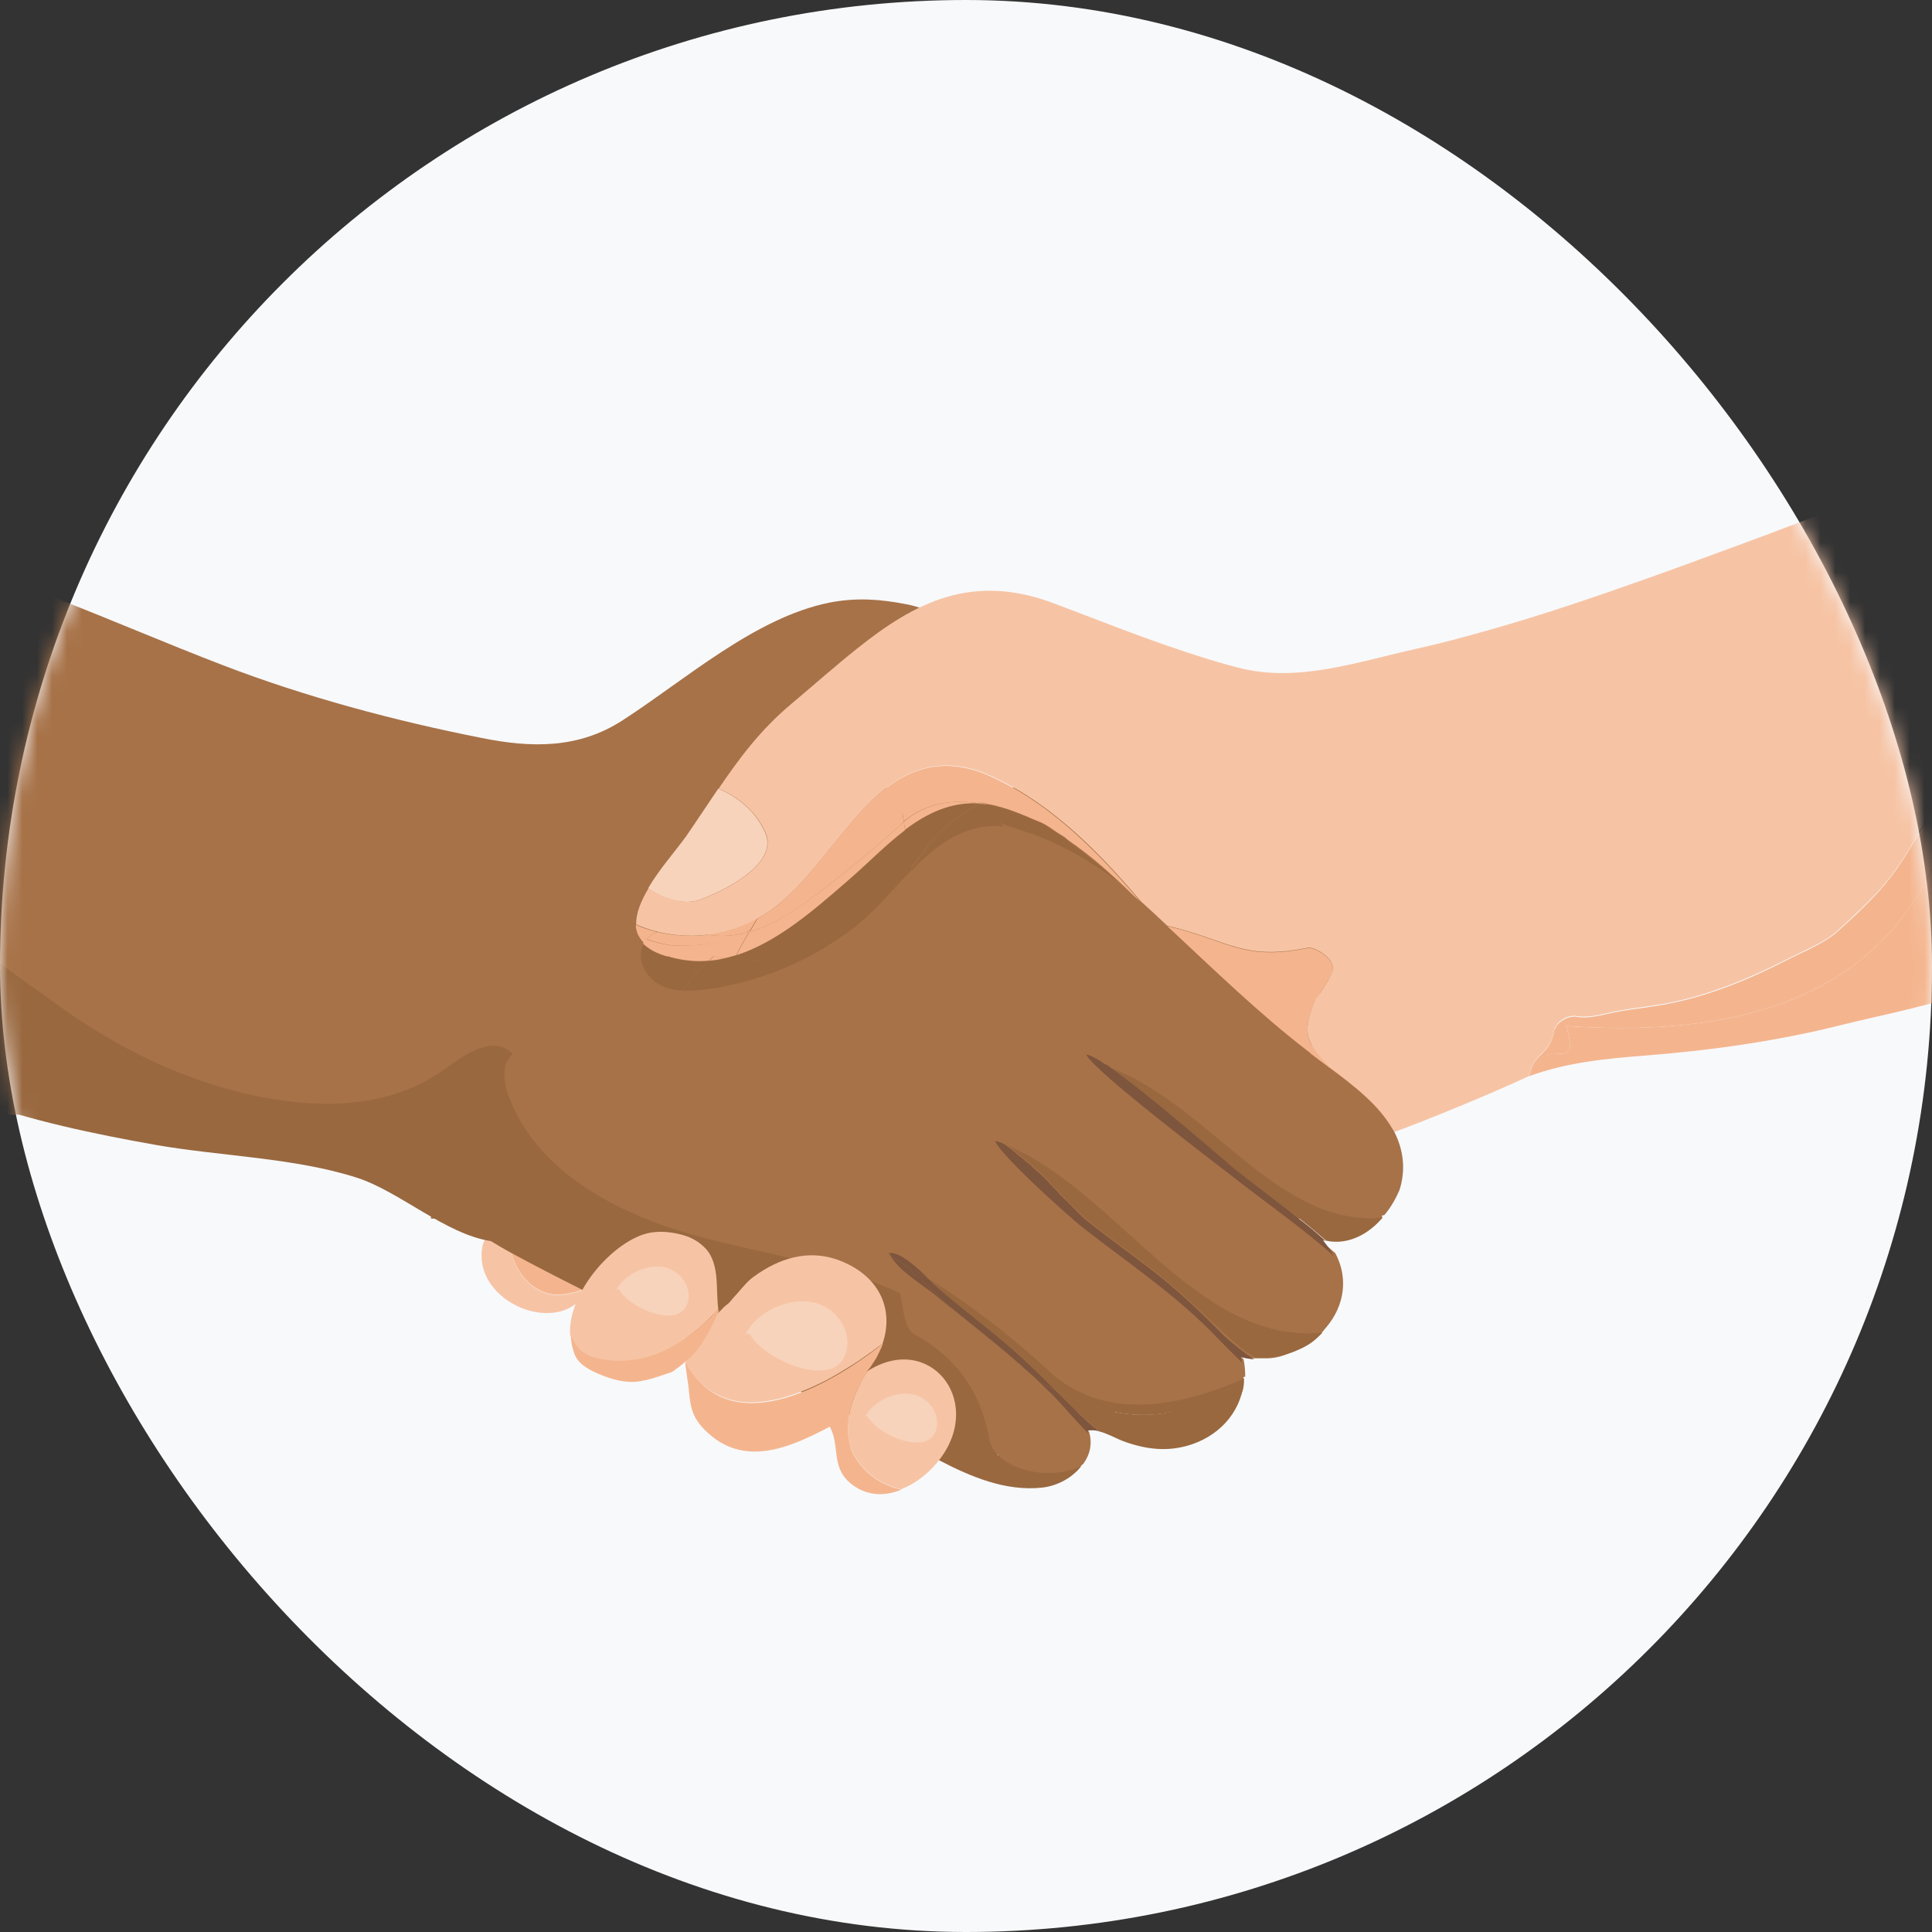 <svg width="130" height="130" viewBox="0 0 130 130" fill="none" xmlns="http://www.w3.org/2000/svg">
<rect x="0" y="0" width="130" height="130" fill="#333333" stroke="none"/>
<rect width="130" height="130" rx="65" fill="#F8F9FB"/>
<mask id="mask0_1114_331195" style="mask-type:alpha" maskUnits="userSpaceOnUse" x="0" y="0" width="130" height="130">
<rect width="130" height="130" rx="65" fill="#F8F9FB"/>
</mask>
<g mask="url(#mask0_1114_331195)">
<path d="M37.45 87.153C35.413 87.046 33.992 84.741 34.394 82.811C33.43 82.865 32.679 83.106 32.572 83.535L32.492 83.723C31.58 87.662 37.905 90.208 39.594 86.671C38.897 86.966 38.146 87.126 37.45 87.153Z" fill="#F6C4A5"/>
<path d="M39.728 86.269C40.585 83.723 36.806 82.678 34.394 82.785C33.992 84.714 35.413 87.019 37.45 87.126C38.146 87.1 38.897 86.939 39.567 86.644C39.62 86.537 39.674 86.43 39.728 86.269Z" fill="#F4B58E"/>
<rect x="29" y="53" width="64" height="29" fill="#A77248"/>
<rect x="67.1" y="95.5" width="6" height="4" rx="2" fill="#A77248"/>
<rect x="70" y="91" width="13" height="4" rx="2" fill="#A77248"/>
<rect x="77.7" y="91" width="6" height="4" rx="2" fill="#A77248"/>
<rect x="70" y="81" width="19" height="10" rx="5" fill="#A77248"/>
<rect x="81.7" y="84" width="8" height="7" rx="3.5" fill="#A77248"/>
<rect x="80.7" y="84.4" width="8" height="7" rx="3.5" fill="#A77248"/>
<rect x="20.598" y="53.161" width="63.605" height="12.725" transform="rotate(34.122 20.598 53.161)" fill="#A77248"/>
<rect x="-3" y="62" width="62" height="13" fill="#A77248"/>
<path d="M93.837 76.193C93.81 76.113 93.756 76.059 93.729 75.979C92.818 74.371 91.103 73.031 89.415 71.771C89.013 71.476 88.611 71.182 88.235 70.887C88.155 70.833 88.075 70.753 87.994 70.699C84.751 68.207 81.669 65.205 78.561 62.311C78.453 62.284 78.346 62.257 78.266 62.23C78.373 62.257 78.453 62.257 78.561 62.284C77.971 61.721 77.381 61.185 76.792 60.649C76.631 60.488 76.443 60.354 76.283 60.194C75.961 59.926 75.666 59.631 75.345 59.363C74.594 58.8 73.844 58.318 73.04 57.835C72.209 57.353 71.351 56.897 70.44 56.522C70.145 56.388 69.824 56.254 69.529 56.147C69.234 56.04 68.939 55.932 68.645 55.825C68.35 55.718 68.028 55.611 67.707 55.53C67.599 55.477 67.492 55.423 67.385 55.37C67.439 55.45 67.492 55.53 67.573 55.611C67.171 55.557 66.795 55.557 66.393 55.611C64.491 55.825 62.99 56.978 61.623 58.344C61.543 58.425 61.489 58.532 61.409 58.612V58.559C60.122 59.872 58.916 61.373 57.549 62.418C54.977 64.401 51.948 65.795 48.813 66.384C48.33 66.465 47.821 66.545 47.312 66.599C46.856 66.652 46.374 66.679 45.918 66.652C45.57 66.626 45.221 66.572 44.9 66.465C44.123 66.197 43.426 65.58 43.238 64.75C43.158 64.374 43.185 63.972 43.319 63.624C43.345 63.57 43.372 63.544 43.399 63.49C43.238 63.302 43.104 63.115 42.997 62.927C42.89 62.713 42.836 62.472 42.836 62.23C43.292 62.445 43.774 62.579 44.257 62.713C44.364 62.659 44.471 62.632 44.578 62.606C45.597 62.338 46.615 62.74 47.66 62.927C48.813 62.793 49.965 62.418 51.01 61.855C51.332 61.319 51.653 60.756 51.921 60.194C53.02 57.942 53.797 55.664 55.164 53.52C56.236 51.859 57.496 50.251 58.729 48.67C60.015 47.008 61.248 45.32 62.481 43.604C63.499 42.211 63.285 41.434 62.052 40.951C61.757 40.844 61.409 40.737 60.98 40.656C59.184 40.308 57.603 40.201 55.807 40.549C50.769 41.568 46.079 45.775 41.871 48.482C38.923 50.385 35.761 50.331 32.438 49.661C26.595 48.509 20.565 46.901 14.991 44.757C11.212 43.31 7.514 41.702 3.762 40.254C2.449 39.745 -0.071 39.048 -1.866 38.11V63.142C-0.151 64.696 2.502 66.465 3.253 67.028C5.906 69.011 8.773 70.753 11.855 71.986C17.296 74.21 24.773 75.63 29.892 71.932C31.205 70.994 32.867 69.708 34.26 70.565C34.394 70.645 34.501 70.726 34.582 70.833C34.421 70.94 34.314 71.101 34.233 71.262C33.885 71.905 34.019 72.816 34.26 73.54C36.109 78.82 41.764 81.687 47.151 83.134C51.68 84.34 56.451 84.984 60.658 86.94C60.846 88.2 60.953 89.325 61.596 89.7C64.544 91.308 66.152 93.72 66.688 96.936C67.224 98.812 70.708 99.616 72.852 98.544C72.852 98.544 72.852 98.518 72.879 98.518C73.335 97.901 73.522 97.151 73.281 96.347C72.825 95.838 72.343 95.355 71.887 94.846C71.593 94.498 71.271 94.176 70.949 93.828C70.869 93.747 70.789 93.667 70.681 93.56C70.44 93.318 70.172 93.077 69.931 92.836C69.904 92.809 69.877 92.782 69.851 92.756C69.797 92.702 69.743 92.648 69.69 92.595C69.395 92.327 69.1 92.059 68.805 91.818C68.779 91.791 68.725 91.764 68.698 91.71C67.412 90.585 66.045 89.513 64.705 88.414C64.625 88.334 64.517 88.28 64.437 88.2C63.981 87.851 63.553 87.476 63.097 87.101C62.266 86.404 60.658 85.493 60.042 84.474C59.988 84.394 59.935 84.287 59.908 84.206C59.908 84.206 59.908 84.206 59.908 84.18C60.631 84.072 61.784 85.144 62.588 85.922C65.482 87.717 68.269 89.861 71.003 92.434C74.621 95.462 79.499 94.524 83.787 92.622C83.787 92.246 83.76 91.871 83.679 91.469C83.117 90.906 82.554 90.37 81.991 89.781C79.311 86.967 76.015 84.769 72.959 82.384C72.021 81.66 67.573 77.667 67.063 76.568C67.09 76.568 67.117 76.568 67.144 76.568H67.171C67.197 76.568 67.224 76.568 67.251 76.595H67.278C67.305 76.595 67.358 76.622 67.385 76.649C67.385 76.649 67.385 76.649 67.412 76.649C67.439 76.676 67.492 76.676 67.519 76.702C67.546 76.702 67.546 76.729 67.573 76.729C67.599 76.756 67.626 76.756 67.68 76.783C67.707 76.783 67.707 76.81 67.733 76.81C67.787 76.836 67.841 76.863 67.894 76.917C75.318 80.079 80.651 90.344 89.013 89.566C90.326 88.2 90.862 86.216 89.843 84.314C87.619 82.357 85.18 80.669 82.875 78.846C81.937 78.123 73.683 71.878 73.201 70.78C73.227 70.78 73.254 70.78 73.308 70.78C73.335 70.78 73.361 70.78 73.361 70.806C73.388 70.806 73.415 70.806 73.442 70.833C73.469 70.833 73.495 70.86 73.549 70.887C73.576 70.887 73.603 70.914 73.629 70.914C73.683 70.94 73.71 70.967 73.763 70.994C73.79 70.994 73.817 71.021 73.817 71.021C73.871 71.048 73.924 71.101 74.005 71.128C74.031 71.128 74.031 71.155 74.058 71.155C74.139 71.208 74.192 71.235 74.273 71.289L74.299 71.316C74.38 71.369 74.46 71.423 74.567 71.476C74.567 71.476 74.567 71.476 74.594 71.476C74.701 71.53 74.782 71.61 74.889 71.691C81.509 74.21 86.118 82.438 93.14 81.768C93.22 81.687 93.301 81.58 93.354 81.5C93.354 81.5 93.354 81.473 93.381 81.473C93.676 81.071 93.917 80.642 94.105 80.213C94.131 80.186 94.131 80.133 94.158 80.106C94.614 78.712 94.426 77.372 93.837 76.193Z" fill="#A77248"/>
<path d="M66.608 97.016C66.072 93.8 64.464 91.388 61.516 89.781C60.9 89.405 60.792 88.28 60.578 87.02C56.37 85.064 51.6 84.421 47.071 83.215C41.684 81.767 36.029 78.873 34.18 73.62C33.939 72.897 33.805 71.985 34.153 71.342C33.885 71.262 33.671 71.262 33.51 71.342C20.807 78.927 7.461 72.414 -1.946 63.222V73.969C2.101 75.416 6.308 76.3 10.543 77.05C14.884 77.801 19.869 77.908 24.023 79.248C26.917 80.186 29.999 83.054 33.028 83.509C33.456 83.777 33.885 84.019 34.314 84.26C40.639 87.69 47.312 90.665 53.851 93.64C56.987 95.06 60.069 96.641 63.124 98.222C65.268 99.348 67.653 100.366 70.119 100.098C71.137 99.991 72.183 99.428 72.772 98.624C72.772 98.624 72.772 98.651 72.745 98.651C70.628 99.697 67.144 98.892 66.608 97.016ZM58.514 92.005C58.648 91.79 58.782 91.603 58.916 91.388C58.809 91.603 58.675 91.817 58.514 92.005Z" fill="#99683F"/>
<path d="M34.502 70.913C34.395 70.806 34.287 70.726 34.18 70.645C32.813 69.788 31.152 71.074 29.812 72.012C24.693 75.684 17.216 74.263 11.775 72.066C8.693 70.806 5.826 69.091 3.173 67.108C2.395 66.545 -0.231 64.776 -1.946 63.222V63.248C7.487 72.441 20.834 78.953 33.51 71.369C33.671 71.288 33.885 71.315 34.153 71.369C34.234 71.181 34.368 71.02 34.502 70.913Z" fill="#99683F"/>
<path d="M58.943 91.389C58.809 91.603 58.675 91.791 58.541 92.005C58.675 91.817 58.809 91.603 58.943 91.389Z" fill="#99683F"/>
<path d="M67.814 77.077C67.841 77.077 67.841 77.104 67.868 77.131C67.895 77.157 67.948 77.184 67.975 77.211C68.002 77.238 68.029 77.265 68.056 77.265C68.082 77.291 68.136 77.318 68.163 77.345C68.19 77.372 68.216 77.399 68.243 77.425C68.27 77.452 68.324 77.479 68.35 77.506C68.377 77.533 68.404 77.559 68.431 77.586C68.484 77.613 68.511 77.667 68.565 77.694C68.592 77.72 68.618 77.747 68.672 77.774C68.726 77.828 68.779 77.881 68.833 77.908C68.86 77.935 68.886 77.962 68.94 77.988C68.967 78.015 69.02 78.069 69.047 78.096C69.074 78.122 69.101 78.149 69.154 78.176C69.208 78.203 69.235 78.256 69.288 78.283C69.315 78.31 69.342 78.337 69.396 78.364C69.449 78.39 69.476 78.444 69.53 78.498C69.556 78.524 69.583 78.551 69.61 78.578C69.691 78.632 69.744 78.712 69.825 78.766C69.851 78.792 69.878 78.819 69.932 78.846C69.985 78.9 70.012 78.926 70.066 78.98C70.093 79.007 70.146 79.06 70.173 79.087C70.2 79.114 70.253 79.168 70.28 79.194C70.307 79.221 70.361 79.275 70.387 79.302C70.414 79.328 70.468 79.382 70.495 79.409C70.521 79.436 70.575 79.489 70.602 79.516C70.655 79.57 70.709 79.623 70.736 79.677C70.789 79.73 70.816 79.757 70.87 79.811C70.923 79.864 70.95 79.891 71.004 79.945C71.031 79.972 71.084 80.025 71.111 80.052C71.138 80.079 71.165 80.106 71.191 80.132C71.218 80.186 71.272 80.213 71.299 80.266C71.325 80.293 71.352 80.32 71.379 80.347C71.406 80.374 71.459 80.427 71.486 80.454C71.513 80.481 71.54 80.507 71.567 80.534C71.727 80.695 71.888 80.856 72.022 80.99L72.049 81.017C72.102 81.07 72.129 81.097 72.183 81.151C72.21 81.177 72.21 81.177 72.237 81.204C72.29 81.258 72.317 81.285 72.371 81.338L72.397 81.365C72.451 81.419 72.478 81.472 72.531 81.499C72.531 81.499 72.531 81.499 72.558 81.526C72.585 81.553 72.638 81.606 72.665 81.633L72.692 81.66C72.719 81.687 72.746 81.713 72.772 81.74L72.799 81.767C72.826 81.794 72.853 81.794 72.853 81.821L72.88 81.847C72.906 81.874 72.933 81.901 72.933 81.901C74.354 83.053 75.881 84.152 77.329 85.251C79.124 86.618 80.759 88.199 82.394 89.727C83.037 90.316 83.68 90.879 84.43 91.335C86.199 91.496 87.861 90.826 88.987 89.673C80.571 90.504 75.238 80.24 67.814 77.077Z" fill="#99683F"/>
<path d="M74.782 71.878C77.248 73.62 81.509 77.318 82.608 78.256L82.635 78.283C82.661 78.31 82.688 78.337 82.715 78.364L82.742 78.39C82.769 78.417 82.795 78.444 82.822 78.444C84.243 79.623 85.743 80.695 87.217 81.821C87.914 82.357 88.584 82.919 89.227 83.482C90.675 83.804 92.095 83.053 93.033 81.928C86.011 82.625 81.402 74.37 74.782 71.878Z" fill="#99683F"/>
<path d="M71.03 93.559C70.601 93.345 70.199 93.103 69.797 92.862C69.824 92.889 69.85 92.916 69.877 92.943C70.145 93.184 70.386 93.425 70.628 93.666C70.708 93.747 70.788 93.827 70.896 93.934C71.217 94.256 71.539 94.604 71.834 94.953C72.289 95.462 72.745 95.944 73.227 96.454C73.201 96.4 73.201 96.346 73.174 96.266C73.469 96.212 73.737 96.239 74.004 96.32C73.388 95.864 72.852 95.355 72.316 94.819C71.861 94.39 71.432 93.961 71.03 93.559Z" fill="#7E553D"/>
<path d="M70.869 93.907C71.191 94.229 71.512 94.577 71.807 94.926C72.263 95.435 72.718 95.917 73.201 96.426C72.745 95.917 72.263 95.435 71.807 94.926C71.512 94.577 71.191 94.256 70.869 93.907Z" fill="#7E553D"/>
<path d="M69.851 92.916C70.119 93.157 70.36 93.398 70.601 93.64C70.36 93.425 70.119 93.157 69.851 92.916Z" fill="#7E553D"/>
<path d="M64.384 88.306C64.465 88.386 64.572 88.44 64.652 88.52C65.992 89.592 67.332 90.664 68.645 91.817C68.672 91.843 68.726 91.87 68.752 91.924C69.047 92.192 69.342 92.433 69.637 92.701C69.691 92.754 69.744 92.808 69.798 92.862C70.2 93.103 70.629 93.344 71.031 93.558C69.851 92.379 68.672 91.227 67.386 90.155C65.965 88.976 64.491 87.85 63.098 86.644C62.937 86.51 62.722 86.296 62.481 86.055C61.919 85.706 61.329 85.358 60.739 85.036C62.053 86.108 63.232 87.394 64.384 88.306Z" fill="#7E553D"/>
<path d="M69.61 92.701C69.315 92.433 69.02 92.165 68.726 91.924C69.02 92.165 69.315 92.433 69.61 92.701Z" fill="#7E553D"/>
<path d="M68.618 91.817C67.332 90.691 65.965 89.619 64.625 88.52C65.992 89.619 67.332 90.691 68.618 91.817Z" fill="#7E553D"/>
<path d="M59.988 84.607C60.605 85.599 62.213 86.537 63.044 87.234C63.472 87.609 63.928 87.957 64.383 88.333C63.258 87.421 62.052 86.108 60.766 85.063C60.498 84.875 60.23 84.741 59.988 84.607Z" fill="#7E553D"/>
<path d="M62.481 86.055C61.704 85.278 60.551 84.206 59.801 84.313C59.801 84.313 59.801 84.313 59.801 84.34C60.122 84.554 60.417 84.796 60.712 85.037C61.328 85.358 61.918 85.707 62.481 86.055Z" fill="#7E553D"/>
<path d="M60.766 85.037C60.471 84.795 60.149 84.554 59.855 84.34C59.881 84.42 59.935 84.527 59.989 84.608C60.23 84.742 60.498 84.876 60.766 85.037Z" fill="#7E553D"/>
<path d="M77.301 85.305C75.827 84.179 74.326 83.107 72.906 81.955C72.879 81.928 72.852 81.928 72.852 81.901L72.825 81.874C72.799 81.847 72.799 81.847 72.772 81.821L72.745 81.794C72.718 81.767 72.691 81.74 72.665 81.713L72.638 81.687C72.611 81.66 72.584 81.633 72.531 81.579C72.531 81.579 72.531 81.579 72.504 81.553C72.45 81.499 72.423 81.472 72.37 81.419L72.343 81.392C72.316 81.338 72.263 81.311 72.209 81.258C72.182 81.231 72.182 81.231 72.155 81.204C72.102 81.151 72.075 81.124 72.021 81.07L71.995 81.043C71.861 80.909 71.7 80.749 71.539 80.588C71.512 80.561 71.485 80.534 71.459 80.507C71.432 80.481 71.378 80.427 71.351 80.4C71.325 80.373 71.298 80.347 71.271 80.32C71.244 80.266 71.191 80.239 71.164 80.186C71.137 80.159 71.11 80.132 71.083 80.105C71.056 80.079 71.003 80.025 70.976 79.998C70.922 79.945 70.896 79.918 70.842 79.864C70.788 79.811 70.762 79.784 70.708 79.73C70.654 79.677 70.601 79.623 70.574 79.569C70.547 79.543 70.494 79.489 70.467 79.462C70.44 79.435 70.386 79.382 70.36 79.355C70.333 79.328 70.279 79.275 70.252 79.248C70.226 79.221 70.172 79.167 70.145 79.141C70.118 79.114 70.065 79.06 70.038 79.033C69.984 78.98 69.958 78.953 69.904 78.899C69.877 78.873 69.85 78.846 69.797 78.819C69.716 78.765 69.663 78.685 69.582 78.631C69.556 78.605 69.529 78.578 69.502 78.551C69.448 78.497 69.422 78.471 69.368 78.417C69.341 78.39 69.314 78.363 69.261 78.337C69.207 78.31 69.18 78.256 69.127 78.229C69.1 78.203 69.073 78.176 69.02 78.149C68.993 78.122 68.939 78.069 68.912 78.042C68.886 78.015 68.859 77.988 68.805 77.961C68.752 77.908 68.698 77.854 68.644 77.827C68.618 77.801 68.591 77.774 68.537 77.747C68.484 77.72 68.457 77.667 68.403 77.64C68.376 77.613 68.35 77.586 68.323 77.559C68.296 77.533 68.243 77.506 68.216 77.479C68.189 77.452 68.162 77.425 68.135 77.399C68.109 77.372 68.055 77.345 68.028 77.318C68.001 77.291 67.975 77.265 67.948 77.265C67.921 77.238 67.867 77.211 67.841 77.184C67.814 77.184 67.814 77.157 67.787 77.131C67.733 77.104 67.68 77.05 67.626 77.023C67.599 77.023 67.599 76.997 67.573 76.997C67.546 76.97 67.519 76.943 67.465 76.943C67.439 76.943 67.439 76.916 67.412 76.916C67.385 76.889 67.331 76.863 67.305 76.863C67.305 76.863 67.305 76.863 67.278 76.863C67.224 76.836 67.197 76.836 67.171 76.809H67.144C67.117 76.809 67.09 76.809 67.063 76.782H67.037C67.01 76.782 66.983 76.782 66.956 76.782C67.465 77.881 71.914 81.847 72.852 82.598C75.907 84.983 79.204 87.181 81.884 89.995C82.447 90.584 83.009 91.12 83.572 91.683C83.545 91.549 83.519 91.442 83.492 91.308C83.787 91.388 84.081 91.442 84.376 91.469C83.653 90.986 82.983 90.45 82.339 89.861C80.731 88.226 79.097 86.671 77.301 85.305Z" fill="#7E553D"/>
<path d="M67.975 77.211C68.001 77.238 68.028 77.264 68.055 77.264C68.028 77.238 68.001 77.238 67.975 77.211Z" fill="#7E553D"/>
<path d="M68.162 77.345C68.189 77.371 68.216 77.398 68.243 77.425C68.216 77.398 68.189 77.371 68.162 77.345Z" fill="#7E553D"/>
<path d="M68.832 77.908C68.859 77.935 68.886 77.962 68.939 77.989C68.912 77.962 68.886 77.935 68.832 77.908Z" fill="#7E553D"/>
<path d="M72.209 81.258C72.263 81.311 72.289 81.338 72.343 81.392C72.289 81.338 72.263 81.311 72.209 81.258Z" fill="#7E553D"/>
<path d="M71.352 80.374C71.378 80.401 71.432 80.454 71.459 80.481C71.432 80.454 71.405 80.428 71.352 80.374Z" fill="#7E553D"/>
<path d="M70.708 79.703C70.762 79.757 70.788 79.784 70.842 79.837C70.788 79.81 70.735 79.757 70.708 79.703Z" fill="#7E553D"/>
<path d="M71.566 80.588C71.727 80.749 71.888 80.909 72.022 81.043C71.861 80.909 71.727 80.749 71.566 80.588Z" fill="#7E553D"/>
<path d="M70.949 79.972C70.976 79.999 71.03 80.052 71.056 80.079C71.03 80.052 71.003 79.999 70.949 79.972Z" fill="#7E553D"/>
<path d="M71.164 80.186C71.191 80.239 71.245 80.266 71.271 80.32C71.245 80.266 71.191 80.212 71.164 80.186Z" fill="#7E553D"/>
<path d="M72.049 81.07C72.102 81.124 72.129 81.151 72.183 81.204C72.129 81.177 72.076 81.124 72.049 81.07Z" fill="#7E553D"/>
<path d="M72.611 81.66C72.584 81.633 72.558 81.606 72.504 81.553C72.558 81.606 72.584 81.633 72.611 81.66Z" fill="#7E553D"/>
<path d="M72.853 81.874C72.879 81.901 72.906 81.928 72.906 81.928C72.879 81.928 72.853 81.901 72.853 81.874Z" fill="#7E553D"/>
<path d="M67.868 77.131C67.841 77.131 67.841 77.104 67.814 77.077C67.841 77.104 67.841 77.104 67.868 77.131Z" fill="#7E553D"/>
<path d="M72.37 81.419C72.424 81.472 72.451 81.526 72.504 81.553C72.451 81.499 72.397 81.472 72.37 81.419Z" fill="#7E553D"/>
<path d="M72.665 81.714C72.692 81.741 72.719 81.767 72.745 81.794C72.692 81.741 72.665 81.741 72.665 81.714Z" fill="#7E553D"/>
<path d="M72.745 81.794C72.772 81.821 72.799 81.821 72.799 81.847C72.799 81.847 72.772 81.821 72.745 81.794Z" fill="#7E553D"/>
<path d="M70.012 79.033C70.038 79.06 70.092 79.114 70.119 79.14C70.092 79.087 70.038 79.06 70.012 79.033Z" fill="#7E553D"/>
<path d="M68.35 77.506C68.376 77.533 68.403 77.559 68.43 77.586C68.43 77.559 68.403 77.533 68.35 77.506Z" fill="#7E553D"/>
<path d="M69.047 78.122C69.074 78.149 69.1 78.176 69.154 78.203C69.127 78.176 69.074 78.149 69.047 78.122Z" fill="#7E553D"/>
<path d="M69.261 78.31C69.287 78.336 69.314 78.363 69.368 78.39C69.341 78.363 69.314 78.336 69.261 78.31Z" fill="#7E553D"/>
<path d="M69.797 78.819C69.824 78.846 69.85 78.873 69.904 78.9C69.85 78.873 69.824 78.846 69.797 78.819Z" fill="#7E553D"/>
<path d="M70.226 79.248C70.252 79.275 70.306 79.328 70.333 79.355C70.306 79.302 70.279 79.275 70.226 79.248Z" fill="#7E553D"/>
<path d="M70.44 79.462C70.467 79.489 70.521 79.542 70.548 79.569C70.521 79.516 70.494 79.489 70.44 79.462Z" fill="#7E553D"/>
<path d="M68.591 77.693C68.618 77.72 68.644 77.747 68.698 77.774C68.644 77.747 68.618 77.72 68.591 77.693Z" fill="#7E553D"/>
<path d="M69.502 78.524C69.529 78.551 69.556 78.578 69.582 78.605C69.556 78.578 69.529 78.551 69.502 78.524Z" fill="#7E553D"/>
<path d="M67.064 76.702H67.09C67.09 76.729 67.064 76.702 67.064 76.702Z" fill="#7E553D"/>
<path d="M67.6 76.943C67.626 76.943 67.626 76.97 67.653 76.97C67.653 76.97 67.626 76.943 67.6 76.943Z" fill="#7E553D"/>
<path d="M67.466 76.862C67.493 76.862 67.493 76.889 67.519 76.889C67.493 76.862 67.466 76.862 67.466 76.862Z" fill="#7E553D"/>
<path d="M82.822 78.444C82.795 78.417 82.769 78.417 82.742 78.39L82.715 78.364C82.688 78.337 82.661 78.31 82.635 78.283L82.608 78.256C81.509 77.318 77.248 73.62 74.782 71.878C74.675 71.798 74.594 71.744 74.487 71.664C74.487 71.664 74.487 71.664 74.46 71.664C74.38 71.61 74.273 71.556 74.192 71.503L74.166 71.476C74.085 71.422 74.005 71.369 73.951 71.342C73.924 71.342 73.924 71.315 73.898 71.315C73.844 71.288 73.764 71.235 73.71 71.208C73.683 71.208 73.656 71.181 73.656 71.181C73.603 71.154 73.549 71.128 73.522 71.101C73.496 71.101 73.469 71.074 73.442 71.074C73.415 71.047 73.362 71.047 73.335 71.02C73.308 71.02 73.281 70.994 73.254 70.994C73.228 70.994 73.201 70.967 73.201 70.967C73.147 70.967 73.121 70.967 73.094 70.967C73.603 72.066 81.831 78.31 82.769 79.034C85.073 80.856 87.539 82.544 89.737 84.501C89.549 84.152 89.308 83.804 89.013 83.456C89.067 83.482 89.147 83.482 89.201 83.509C88.557 82.92 87.887 82.357 87.191 81.848C85.743 80.668 84.216 79.596 82.822 78.444Z" fill="#7E553D"/>
<path d="M73.522 71.074C73.576 71.101 73.603 71.128 73.656 71.155C73.603 71.128 73.576 71.101 73.522 71.074Z" fill="#7E553D"/>
<path d="M73.951 71.314C74.032 71.368 74.085 71.395 74.166 71.448C74.085 71.395 74.032 71.368 73.951 71.314Z" fill="#7E553D"/>
<path d="M74.219 71.476C74.299 71.529 74.379 71.583 74.487 71.636C74.379 71.583 74.299 71.529 74.219 71.476Z" fill="#7E553D"/>
<path d="M73.71 71.181C73.764 71.207 73.817 71.261 73.898 71.288C73.844 71.261 73.79 71.207 73.71 71.181Z" fill="#7E553D"/>
<path d="M74.487 71.663C74.594 71.717 74.675 71.797 74.782 71.877C74.675 71.797 74.568 71.717 74.487 71.663Z" fill="#7E553D"/>
<path d="M73.201 70.967C73.228 70.967 73.255 70.967 73.255 70.994C73.255 70.967 73.228 70.967 73.201 70.967Z" fill="#7E553D"/>
<path d="M73.335 70.993C73.362 70.993 73.389 71.02 73.442 71.047C73.415 71.02 73.389 71.02 73.335 70.993Z" fill="#7E553D"/>
<path d="M82.635 78.283C82.662 78.31 82.688 78.337 82.715 78.364C82.688 78.337 82.662 78.31 82.635 78.283Z" fill="#7E553D"/>
<path d="M74.782 71.878C77.248 73.62 81.509 77.318 82.608 78.256C81.509 77.318 77.248 73.62 74.782 71.878Z" fill="#7E553D"/>
<path d="M82.741 78.363C82.768 78.39 82.795 78.417 82.822 78.417C82.795 78.417 82.768 78.39 82.741 78.363Z" fill="#7E553D"/>
<path d="M66.501 54.137C66.528 54.137 66.555 54.137 66.581 54.163H66.608C67.01 54.271 68.136 54.566 68.886 54.887C68.431 54.7 67.975 54.512 67.493 54.378C67.144 54.271 66.823 54.19 66.501 54.137Z" fill="#99683F"/>
<path d="M56.986 59.308C54.789 61.211 52.323 63.382 49.563 64.266C49.509 64.374 49.456 64.481 49.429 64.588C53.824 64.99 58.166 62.31 61.328 58.397L60.926 55.878C59.559 56.87 58.326 58.183 56.986 59.308Z" fill="#99683F"/>
<path d="M60.899 55.851L61.301 58.371C61.596 57.995 61.891 57.593 62.186 57.218C63.097 55.798 64.437 54.913 65.857 54.056C63.955 53.949 62.373 54.726 60.899 55.851Z" fill="#99683F"/>
<path d="M72.102 56.762C72.022 56.682 71.941 56.601 71.834 56.521C71.593 56.36 71.352 56.199 71.11 56.065C71.459 56.28 71.78 56.521 72.102 56.762Z" fill="#99683F"/>
<path d="M47.607 62.899C46.562 62.712 45.543 62.31 44.525 62.578C44.417 62.605 44.31 62.658 44.203 62.685C45.329 62.98 46.481 63.06 47.607 62.899Z" fill="#99683F"/>
<path d="M48.732 64.508C48.974 64.535 49.188 64.588 49.429 64.588C49.483 64.481 49.536 64.374 49.563 64.267C49.295 64.374 49 64.427 48.732 64.508Z" fill="#99683F"/>
<path d="M47.714 64.642C46.883 64.722 46.025 64.642 45.141 64.4C45.06 64.374 45.007 64.347 44.926 64.347C44.203 64.106 43.694 63.811 43.345 63.489C43.318 63.543 43.292 63.57 43.265 63.623C43.104 63.972 43.077 64.374 43.184 64.749C43.372 65.58 44.069 66.196 44.846 66.464C45.168 66.571 45.516 66.625 45.864 66.652C46.159 66.303 46.427 65.982 46.668 65.714C47.017 65.312 47.365 64.963 47.714 64.642Z" fill="#99683F"/>
<path d="M65.965 54.083C65.938 54.083 65.911 54.083 65.884 54.083C64.464 54.914 63.097 55.825 62.212 57.245C61.918 57.647 61.623 58.023 61.328 58.398L61.355 58.559C61.435 58.478 61.489 58.425 61.569 58.344C61.784 58.049 61.998 57.755 62.212 57.433C63.124 55.905 64.517 54.967 65.965 54.083Z" fill="#99683F"/>
<path d="M49.429 64.588C49.375 64.695 49.348 64.775 49.295 64.856C49.08 65.365 48.893 65.847 48.759 66.356C51.921 65.767 54.923 64.373 57.496 62.39C58.862 61.345 60.068 59.844 61.355 58.531L61.328 58.37C58.166 62.31 53.824 64.99 49.429 64.588Z" fill="#99683F"/>
<path d="M61.355 58.532V58.585C61.436 58.505 61.489 58.398 61.57 58.317C61.489 58.398 61.409 58.451 61.355 58.532Z" fill="#99683F"/>
<path d="M67.654 55.503C67.546 55.449 67.439 55.395 67.332 55.342C67.439 55.395 67.546 55.449 67.654 55.503Z" fill="#99683F"/>
<path d="M66.474 54.137C66.286 54.11 66.072 54.083 65.884 54.083C65.911 54.083 65.938 54.083 65.965 54.083C64.517 54.967 63.124 55.932 62.212 57.433C61.998 57.728 61.784 58.049 61.569 58.344C62.936 56.977 64.41 55.852 66.34 55.611C66.742 55.557 67.144 55.584 67.519 55.611C67.465 55.53 67.412 55.45 67.331 55.369C67.037 54.941 66.742 54.539 66.474 54.137Z" fill="#99683F"/>
<path d="M49.429 64.588C49.188 64.561 48.974 64.535 48.732 64.508C48.384 64.588 48.062 64.642 47.714 64.669C47.366 64.99 47.017 65.339 46.696 65.714C46.454 65.982 46.186 66.303 45.892 66.652C46.347 66.679 46.83 66.652 47.285 66.598C47.794 66.545 48.277 66.464 48.786 66.384C48.947 65.901 49.108 65.392 49.322 64.883C49.322 64.776 49.376 64.695 49.429 64.588Z" fill="#99683F"/>
<path d="M50.421 62.712C52.19 62.203 53.851 61.051 55.352 59.871C57.228 58.424 59.05 56.897 60.819 55.316L60.712 54.672C61.543 54.887 62.186 53.975 62.91 53.466C64.25 52.475 66.126 52.904 67.626 53.6C69.181 54.324 70.601 55.316 71.861 56.522C73.442 57.593 74.862 58.88 76.229 60.22C76.39 60.381 76.578 60.515 76.739 60.675C73.683 57.111 70.387 53.761 66.072 51.992C59.372 49.58 56.692 57.352 52.404 60.836C51.949 61.212 51.466 61.533 50.957 61.828C50.823 62.069 50.662 62.337 50.528 62.578C50.474 62.632 50.448 62.659 50.421 62.712Z" fill="#F4B58E"/>
<path d="M44.204 62.712C43.721 62.578 43.239 62.444 42.783 62.23C42.783 62.471 42.837 62.685 42.944 62.926C43.132 63.033 43.319 63.114 43.534 63.194C43.721 62.98 43.962 62.819 44.204 62.712Z" fill="#F4B58E"/>
<path d="M47.821 62.926C48.625 63.034 49.429 62.953 50.18 62.766C50.287 62.712 50.394 62.632 50.501 62.551C50.635 62.31 50.796 62.042 50.93 61.801C49.885 62.364 48.759 62.739 47.58 62.873C47.687 62.926 47.768 62.926 47.821 62.926Z" fill="#F4B58E"/>
<path d="M50.501 62.578C50.394 62.658 50.287 62.712 50.18 62.792C50.26 62.766 50.34 62.766 50.421 62.739C50.448 62.658 50.474 62.632 50.501 62.578Z" fill="#F4B58E"/>
<path d="M42.943 62.899C43.024 63.087 43.158 63.275 43.345 63.462C43.399 63.355 43.479 63.275 43.56 63.167C43.345 63.114 43.131 63.007 42.943 62.899Z" fill="#F4B58E"/>
<path d="M56.987 59.309C58.3 58.183 59.56 56.87 60.9 55.851L60.819 55.315C59.051 56.897 57.228 58.424 55.352 59.871C53.852 61.024 52.19 62.203 50.421 62.712C50.126 63.221 49.831 63.731 49.563 64.267C52.324 63.382 54.789 61.211 56.987 59.309Z" fill="#F4B58E"/>
<path d="M65.884 54.055C65.911 54.055 65.938 54.029 65.965 54.002C66.126 54.029 66.313 54.055 66.474 54.109C66.474 54.109 66.474 54.109 66.501 54.109C66.822 54.163 67.144 54.243 67.492 54.35C67.975 54.484 68.43 54.672 68.886 54.859C68.966 54.886 69.02 54.913 69.1 54.94C69.985 55.342 70.065 55.261 70.896 55.851C70.976 55.905 71.057 55.958 71.137 56.012C71.378 56.173 71.62 56.307 71.861 56.467C70.601 55.261 69.181 54.27 67.626 53.546C66.126 52.849 64.249 52.421 62.91 53.412C62.213 53.921 61.543 54.833 60.712 54.618L60.819 55.261C62.239 54.055 64.035 53.761 65.884 54.055Z" fill="#F4B58E"/>
<path d="M65.885 54.056C64.035 53.761 62.24 54.056 60.819 55.289L60.9 55.825C62.374 54.726 63.955 53.949 65.885 54.056Z" fill="#F4B58E"/>
<path d="M43.533 63.194C44.096 63.409 44.712 63.543 45.302 63.623C46.83 63.623 48.759 63.623 50.206 62.766C49.429 62.953 48.652 63.033 47.848 62.926C47.768 62.926 47.714 62.9 47.634 62.9C46.508 63.033 45.356 62.98 44.23 62.712C43.962 62.819 43.721 62.98 43.533 63.194Z" fill="#F4B58E"/>
<path d="M45.115 64.4C45.999 64.641 46.857 64.722 47.688 64.641C47.795 64.534 47.902 64.454 48.009 64.347C48.25 64.4 48.465 64.454 48.706 64.481C49.001 64.427 49.269 64.347 49.537 64.266C49.805 63.73 50.1 63.221 50.394 62.712C50.314 62.739 50.234 62.766 50.153 62.766C48.733 63.596 46.776 63.623 45.249 63.623C44.659 63.543 44.043 63.409 43.48 63.194C43.4 63.275 43.346 63.382 43.266 63.489C43.614 63.837 44.123 64.132 44.847 64.347C44.981 64.347 45.061 64.374 45.115 64.4Z" fill="#F4B58E"/>
<path d="M65.965 54.029C65.938 54.056 65.912 54.056 65.885 54.083C66.072 54.083 66.26 54.11 66.474 54.136C66.287 54.083 66.126 54.056 65.965 54.029Z" fill="#F4B58E"/>
<path d="M47.714 64.641C48.062 64.615 48.411 64.561 48.732 64.481C48.491 64.454 48.277 64.4 48.035 64.347C47.928 64.454 47.821 64.561 47.714 64.641Z" fill="#F4B58E"/>
<path d="M93.702 75.978C94.051 75.871 94.453 75.737 94.882 75.576C94.185 75.469 94.56 74.987 93.917 74.772C90.701 72.923 89.039 69.493 90.352 66.196C89.414 67.402 88.476 68.367 88.289 70.216C88.235 70.431 88.208 70.672 88.182 70.886C88.557 71.181 88.959 71.476 89.361 71.771C91.076 73.03 92.791 74.37 93.702 75.978Z" fill="#F4B58E"/>
<path d="M73.201 57.942C73.121 57.915 73.067 57.861 72.987 57.835C73.79 58.29 74.541 58.8 75.291 59.362C74.246 58.451 73.174 57.567 72.129 56.763C72.504 57.138 72.853 57.54 73.201 57.942Z" fill="#99683F"/>
<path d="M69.476 56.146C69.798 56.28 70.092 56.387 70.387 56.521C70.066 56.36 69.771 56.226 69.449 56.119C69.449 56.119 69.449 56.146 69.476 56.146Z" fill="#99683F"/>
<path d="M68.564 55.824C68.859 55.931 69.154 56.039 69.449 56.146L69.422 56.119C69.154 56.012 68.859 55.905 68.564 55.824Z" fill="#99683F"/>
<path d="M66.474 54.137C66.5 54.137 66.554 54.163 66.581 54.163C66.527 54.137 66.5 54.137 66.474 54.137Z" fill="#99683F"/>
<path d="M72.102 56.763C71.78 56.522 71.459 56.281 71.11 56.039C70.387 55.584 69.636 55.209 68.859 54.86C68.109 54.539 66.956 54.244 66.581 54.137C67.198 54.297 67.841 54.566 68.591 54.887C68.859 55.289 69.154 55.691 69.422 56.066C69.743 56.2 70.038 56.334 70.36 56.468C71.271 56.87 72.129 57.299 72.96 57.782C73.04 57.808 73.094 57.862 73.174 57.889C72.852 57.54 72.504 57.138 72.102 56.763Z" fill="#99683F"/>
<path d="M68.618 54.914C67.867 54.592 67.224 54.324 66.608 54.163H66.581C66.554 54.163 66.5 54.137 66.474 54.137C66.742 54.539 67.036 54.941 67.331 55.37C67.438 55.423 67.546 55.477 67.653 55.53C67.974 55.638 68.269 55.718 68.591 55.825C68.886 55.906 69.18 56.013 69.475 56.12C69.154 55.718 68.886 55.316 68.618 54.914Z" fill="#99683F"/>
<path d="M69.1 54.967C69.046 54.94 68.966 54.913 68.886 54.887C69.663 55.208 70.413 55.61 71.137 56.066C71.056 56.012 70.976 55.959 70.896 55.905C70.038 55.289 69.984 55.369 69.1 54.967Z" fill="#99683F"/>
<path d="M71.03 93.559C71.459 93.988 71.861 94.39 72.29 94.819C72.826 95.355 73.389 95.864 73.978 96.319C74.487 96.453 74.97 96.721 75.479 96.936C77.034 97.525 78.588 97.74 80.223 97.177C82.26 96.48 83.626 94.765 83.707 92.755C78.883 96.212 74.863 95.542 71.03 93.559Z" fill="#99683F"/>
<path d="M70.923 92.567C68.163 89.994 65.402 87.85 62.508 86.055C62.749 86.296 62.963 86.51 63.124 86.644C64.491 87.85 65.992 89.003 67.412 90.155C68.699 91.227 69.878 92.379 71.057 93.559C74.916 95.569 78.909 96.212 83.733 92.755C79.419 94.657 74.541 95.569 70.923 92.567Z" fill="#99683F"/>
<path d="M78.534 62.31C78.534 62.31 78.507 62.31 78.534 62.31C78.427 62.283 78.32 62.256 78.239 62.23C78.32 62.256 78.427 62.283 78.534 62.31Z" fill="#F6C4A5"/>
<path d="M47.098 60.542C49.135 59.764 52.485 57.969 51.44 55.932C50.877 54.672 49.725 53.654 48.331 53.065C47.634 54.083 46.938 55.155 46.16 56.281C45.49 57.218 44.365 58.478 43.614 59.764C44.66 60.515 45.999 60.917 47.098 60.542Z" fill="#F8D3BB"/>
<path d="M88.504 67.269C88.906 66.733 89.308 66.143 89.656 65.392C89.924 64.588 88.584 63.785 88.048 63.785C83.626 64.696 82.715 63.302 78.534 62.31C81.643 65.205 84.725 68.207 87.968 70.699C88.048 70.752 88.129 70.833 88.209 70.886C88.236 70.726 88.263 70.565 88.289 70.377C87.807 69.546 87.887 68.796 88.504 67.269Z" fill="#F4B58E"/>
<path d="M118.922 35.966C117.823 36.368 116.751 36.77 115.652 37.172C114.071 37.761 112.517 38.324 110.936 38.887C107.398 40.147 103.86 41.353 100.269 42.371C98.581 42.853 96.892 43.309 95.177 43.684C91.211 44.569 87.271 45.962 83.278 44.917C82.045 44.596 80.839 44.22 79.633 43.818C76.712 42.853 73.844 41.701 70.923 40.602C65.402 38.512 61.543 40.549 57.684 43.631C56.237 44.783 54.816 46.043 53.289 47.329C51.198 49.071 49.778 50.974 48.358 53.064C49.751 53.654 50.904 54.672 51.466 55.932C52.485 57.969 49.162 59.764 47.125 60.541C46.026 60.917 44.686 60.488 43.641 59.764C43.132 60.622 42.783 61.453 42.81 62.203C45.999 63.597 49.778 63.034 52.431 60.809C56.719 57.325 59.399 49.553 66.099 51.965C70.414 53.734 73.737 57.084 76.766 60.649C77.355 61.185 77.945 61.721 78.534 62.283C82.715 63.275 83.653 64.669 88.048 63.758C88.584 63.758 89.924 64.561 89.656 65.365C89.335 66.116 88.933 66.706 88.504 67.242C87.888 68.796 87.807 69.546 88.29 70.35C88.531 70.752 88.879 71.181 89.388 71.744C91.157 73.057 92.953 74.451 93.837 76.166C96.035 75.362 100.403 73.566 102.869 72.414C102.896 72.387 102.896 72.334 102.922 72.307C103.271 70.645 104.289 71.074 104.584 69.278C104.611 69.091 104.638 69.198 104.718 69.037C104.745 69.01 104.772 68.957 104.772 68.93C105.04 68.555 105.602 68.287 106.085 68.367C107.076 68.528 108.041 68.153 109.006 67.992C110.078 67.804 111.177 67.697 112.276 67.483C115.009 66.947 117.609 65.875 120.101 64.615C121.227 64.025 122.728 63.463 123.666 62.605C124.604 61.748 125.542 60.89 126.399 59.952C128.892 57.218 130.151 53.734 132 50.652V35.376V30.82C128.302 32.428 120.825 35.242 118.922 35.966Z" fill="#F6C4A5"/>
<path d="M105.388 69.037C106.38 72.548 104.262 69.385 102.922 72.334C102.922 72.36 102.896 72.387 102.896 72.414C105.442 71.476 108.068 71.235 110.775 71.02C115.224 70.672 119.726 70.029 124.068 68.93C125.756 68.501 129.24 67.804 132 66.92V53.011C130.071 59.818 126.158 70.484 105.388 69.037Z" fill="#F4B58E"/>
<path d="M105.388 69.037C126.158 70.484 130.071 59.818 132.001 53.038V50.706C130.152 53.788 128.892 57.245 126.4 60.006C125.542 60.944 124.604 61.828 123.666 62.659C122.728 63.517 121.227 64.079 120.102 64.669C117.636 65.928 115.01 67.001 112.276 67.537C111.204 67.751 110.105 67.858 109.006 68.046C108.042 68.207 107.05 68.582 106.085 68.421C105.63 68.341 105.067 68.609 104.772 68.984C104.745 69.01 104.718 69.064 104.718 69.091C104.638 69.252 104.611 69.171 104.584 69.332C104.263 71.128 103.244 70.699 102.923 72.361C104.29 69.386 106.38 72.548 105.388 69.037Z" fill="#F4B58E"/>
<path d="M63.311 98.088C66.205 94.122 62.453 89.619 58.353 92.273C57.308 93.988 56.664 95.837 57.334 97.659C58.031 99.053 59.264 99.911 60.631 100.205C61.703 99.803 62.668 98.973 63.311 98.088Z" fill="#F6C4A5"/>
<path d="M57.335 97.686C56.665 95.837 57.308 93.988 58.353 92.299C58.326 92.326 58.3 92.326 58.273 92.353C58.353 92.246 58.46 92.138 58.541 92.031C58.675 91.817 58.809 91.629 58.943 91.415C59.13 91.067 59.291 90.718 59.425 90.397C55.646 93.398 49 97.043 46.132 91.629C46.132 91.656 46.105 91.683 46.105 91.71C46.132 91.871 46.159 92.165 46.239 92.701C46.266 92.889 46.293 93.076 46.32 93.264C46.347 93.291 46.347 93.344 46.373 93.371C46.347 93.344 46.347 93.291 46.32 93.264C46.454 94.416 46.427 95.221 47.419 96.212C50.018 98.838 53.181 97.391 55.834 95.998C56.584 97.365 55.807 98.838 57.469 99.991C58.487 100.688 59.613 100.661 60.658 100.232C59.264 99.937 58.032 99.08 57.335 97.686Z" fill="#F4B58E"/>
<path d="M45.757 83.053C44.9 82.839 43.988 82.812 43.238 83.08C40.88 83.911 38.2 87.18 38.36 89.807C38.655 90.584 39.164 91.174 39.968 91.388C43.292 92.246 46.159 90.477 48.33 88.092C48.142 86.671 48.491 84.822 47.258 83.804C46.883 83.455 46.347 83.187 45.757 83.053Z" fill="#F6C4A5"/>
<path d="M59.398 90.37C60.176 88.038 59.13 85.734 56.29 84.742C54.306 84.072 52.404 84.688 50.769 85.868C50.34 86.162 50.018 86.564 49.67 86.966C49.482 87.181 49.295 87.368 49.134 87.583C49 87.744 48.839 87.824 48.678 87.985C48.571 88.092 48.491 88.199 48.384 88.28C48.223 88.44 48.089 88.601 47.928 88.735C47.633 89.03 47.392 89.352 47.124 89.673C46.829 90.048 46.642 90.424 46.427 90.826C46.347 90.986 46.293 91.174 46.213 91.335C46.132 91.522 46.079 91.576 46.186 91.764C46.347 92.032 46.508 92.3 46.695 92.541C47.66 93.774 49.054 94.39 50.608 94.363C52.216 94.336 53.824 93.747 55.244 93.05C56.022 92.675 56.745 92.219 57.469 91.764C57.817 91.549 58.139 91.308 58.487 91.067C58.648 90.96 58.809 90.826 58.97 90.718C59.05 90.638 59.372 90.477 59.398 90.37Z" fill="#F6C4A5"/>
<path d="M46.669 91.121C47.044 90.692 47.365 90.21 47.633 89.727C47.821 89.379 48.008 89.03 48.169 88.655C48.223 88.494 48.384 88.307 48.357 88.119C48.169 88.173 47.955 88.521 47.794 88.655C47.606 88.843 47.392 89.03 47.178 89.218C46.776 89.593 46.347 89.915 45.864 90.21C44.98 90.799 43.989 91.255 42.943 91.442C41.952 91.63 40.96 91.603 39.995 91.335C39.218 91.147 38.682 90.558 38.414 89.834C38.414 90.156 38.468 90.478 38.548 90.772C38.602 90.96 38.655 91.147 38.763 91.335C39.111 91.978 40.076 92.38 40.719 92.621C41.443 92.889 42.273 93.077 43.05 92.943C43.533 92.863 44.015 92.729 44.471 92.568C44.685 92.487 44.9 92.434 45.114 92.353C45.302 92.3 45.409 92.166 45.57 92.059C45.838 91.871 46.079 91.657 46.347 91.415C46.454 91.362 46.561 91.255 46.669 91.121Z" fill="#F4B58E"/>
<path d="M50.179 89.754C51.144 87.771 54.949 86.431 56.584 88.923C57.334 90.049 57.12 91.71 55.887 92.112C54.279 92.648 51.197 91.174 50.447 89.754" fill="#F8D3BB"/>
<path d="M41.496 86.779C42.193 85.385 44.873 84.421 46.025 86.189C46.561 86.993 46.401 88.146 45.516 88.441C44.364 88.816 42.193 87.771 41.657 86.752" fill="#F8D3BB"/>
<path d="M58.219 95.328C58.916 93.934 61.596 92.969 62.748 94.738C63.284 95.542 63.123 96.695 62.239 96.989C61.086 97.365 58.916 96.319 58.38 95.301" fill="#F8D3BB"/>
</g>
</svg>
